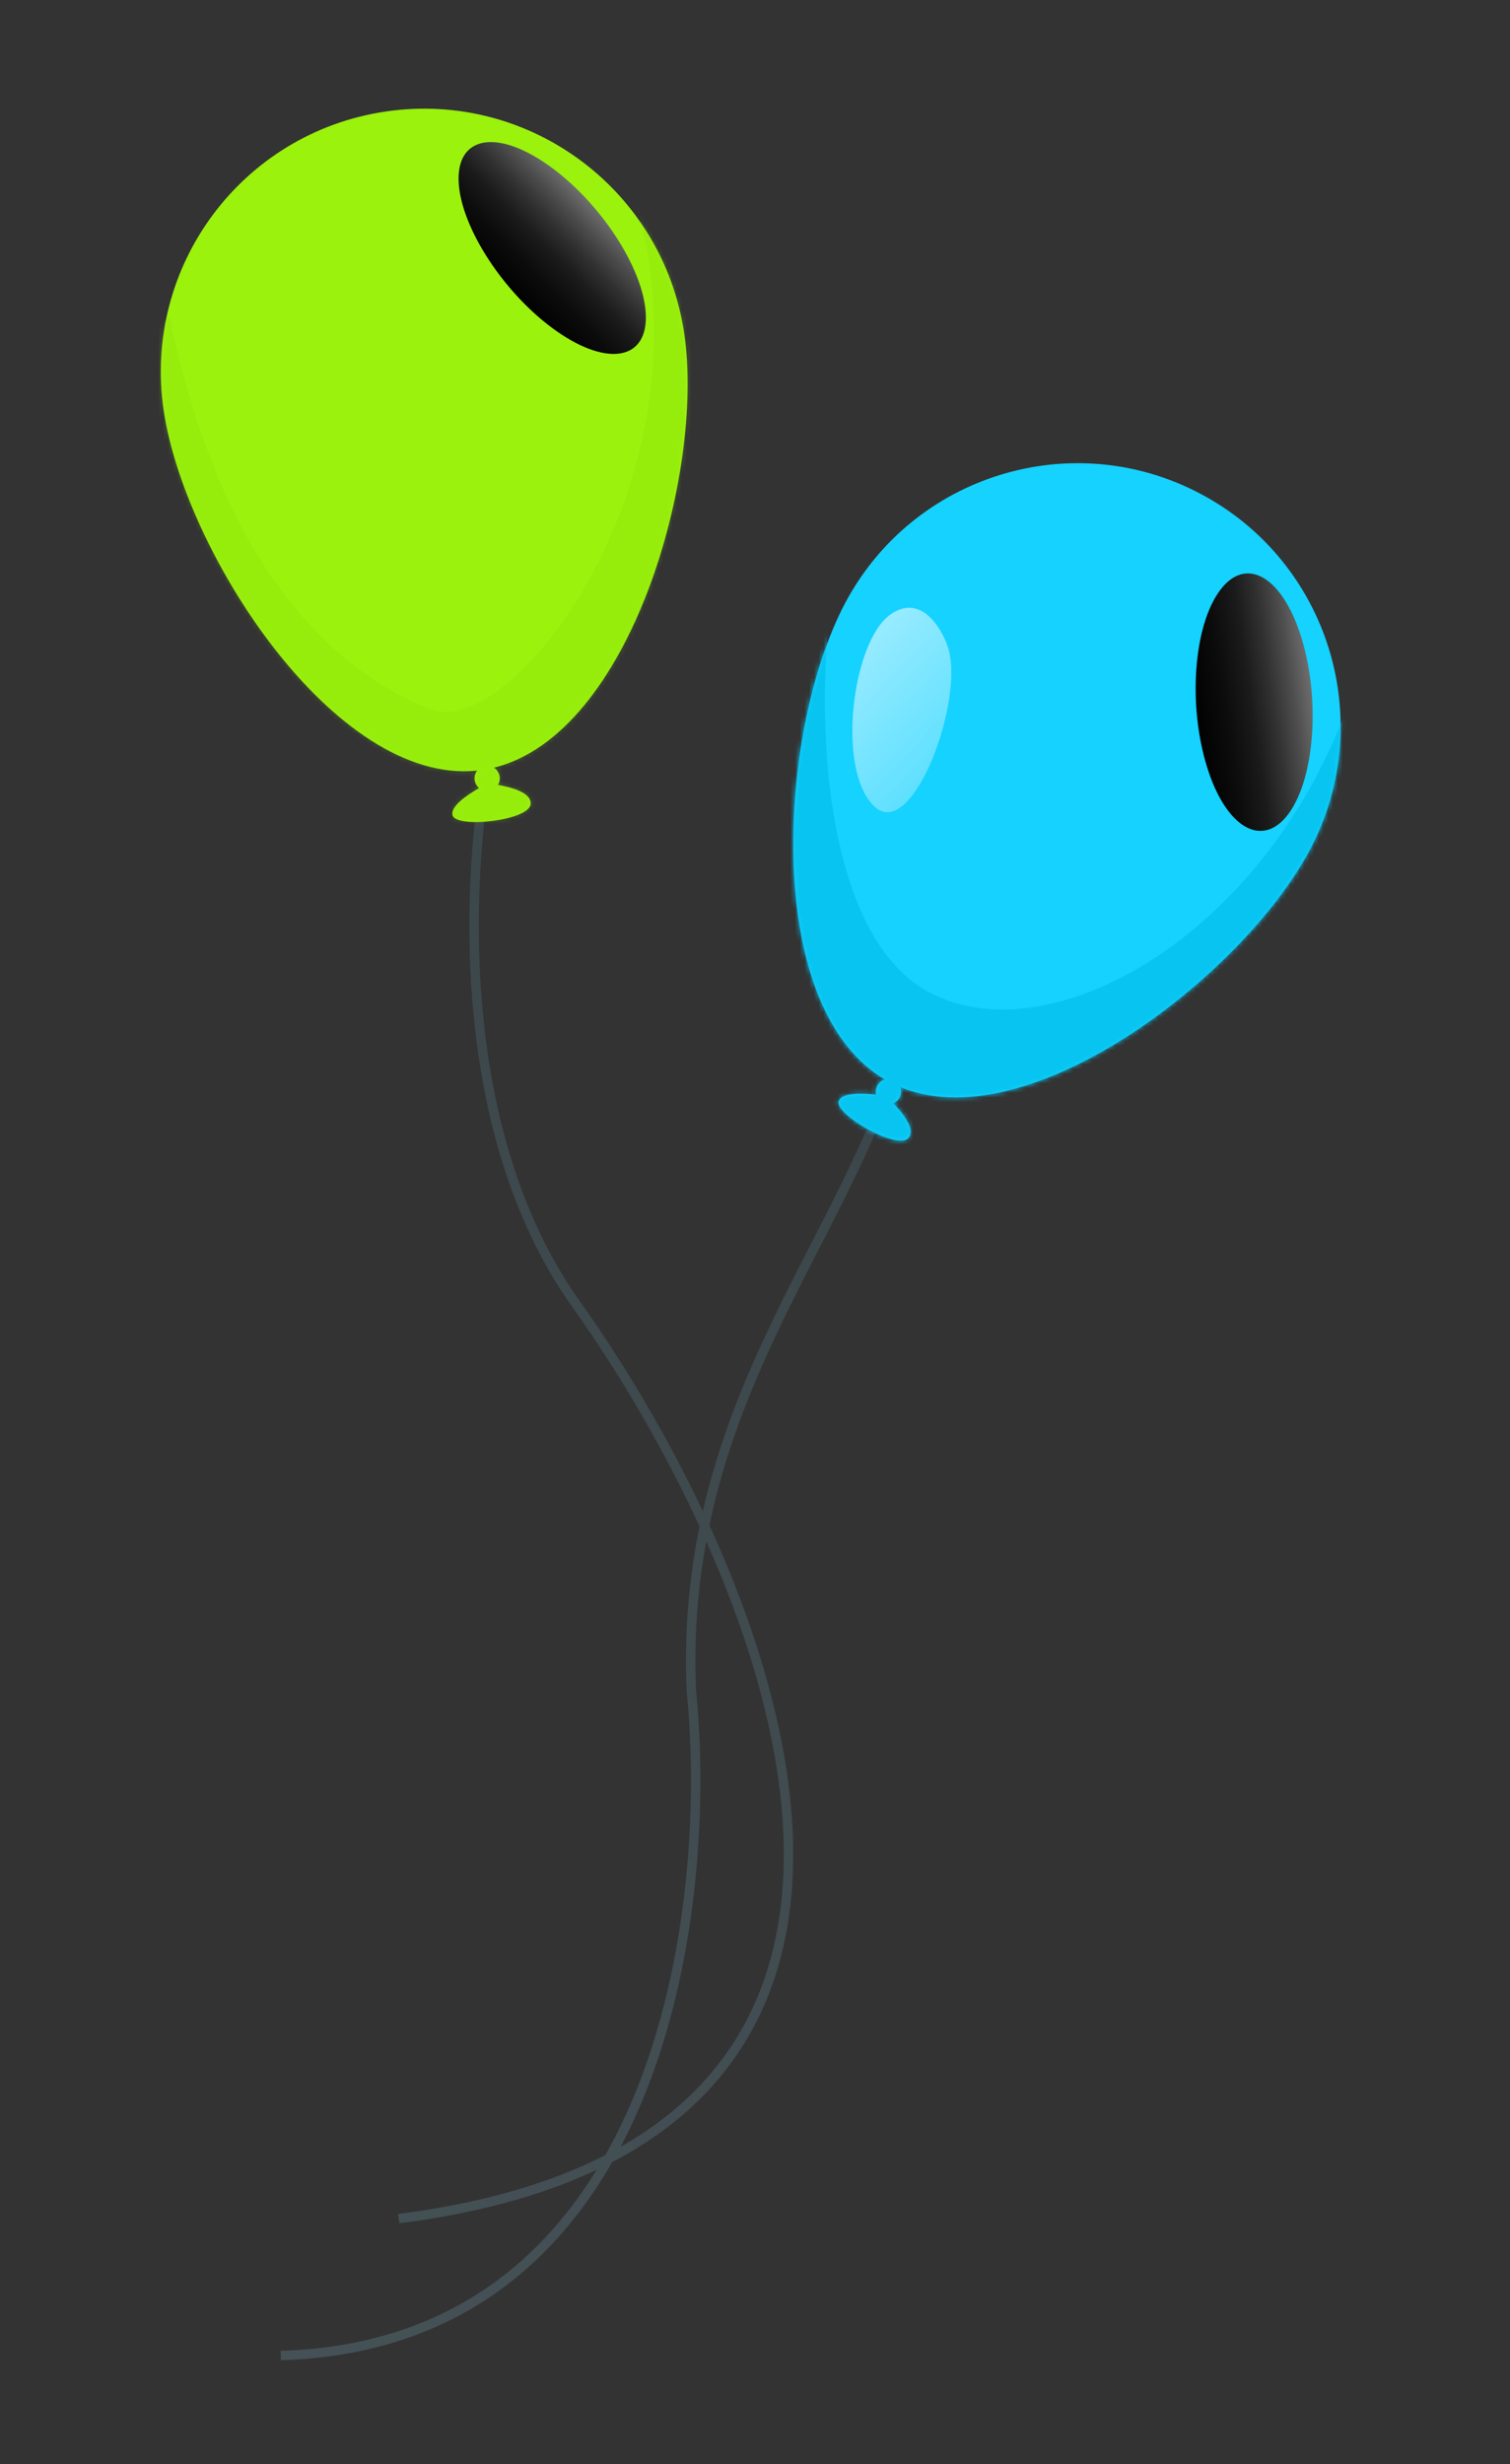 <svg width="320" height="522" viewBox="0 0 320 522" fill="none" xmlns="http://www.w3.org/2000/svg">
<rect x="0" y="0" width="320" height="522" fill="#333333" stroke="none"/>
<path opacity="0.4" d="M186.813 234.151C172.924 269.897 144.078 303.372 146.518 358.277C151.179 404.185 140.3 496.6 59.5 499M103.677 159.516C98.678 186.598 96.242 240 122.071 276.254C163.214 334.003 213.3 453.6 84.5 470" stroke="url(#paint0_linear_182_866)" stroke-width="2"/>
<path d="M81.74 23.623C112.209 19.147 140.53 40.216 145.007 70.686C149.362 100.333 133.589 155.545 104.666 162.628C105.299 163.031 105.762 163.696 105.882 164.497C105.978 165.142 105.834 165.765 105.517 166.28C108.279 166.754 112.662 167.892 112.459 170.321C112.174 173.861 96.774 175.523 95.924 172.75C95.34 170.823 99.167 168.304 101.547 166.951C101.051 166.543 100.696 165.96 100.594 165.275C100.481 164.522 100.697 163.798 101.132 163.243C70.982 166.38 39.105 116.984 34.677 86.89C30.201 56.421 51.27 28.1 81.74 23.623Z" fill="#9AF20D"/>
<path style="mix-blend-mode:screen" d="M117.935 70.139C128.884 77.824 137.353 76.18 136.853 66.455C136.352 56.73 127.061 42.62 116.111 34.935C105.161 27.25 96.704 28.899 97.204 38.623C97.705 48.348 106.996 62.458 117.935 70.139Z" fill="url(#paint1_linear_182_866)"/>
<mask id="mask0_182_866" style="mask-type:alpha" maskUnits="userSpaceOnUse" x="34" y="23" width="112" height="152">
<path d="M81.74 23.623C112.209 19.147 140.53 40.216 145.007 70.685C149.362 100.333 133.588 155.546 104.665 162.628C105.298 163.031 105.761 163.697 105.881 164.498C105.978 165.141 105.834 165.764 105.518 166.279C108.28 166.753 112.661 167.891 112.459 170.32C112.175 173.859 96.776 175.522 95.924 172.749C95.34 170.823 99.166 168.304 101.546 166.951C101.05 166.543 100.695 165.959 100.593 165.275C100.48 164.522 100.697 163.798 101.132 163.242C70.982 166.38 39.105 116.983 34.677 86.89C30.201 56.42 51.27 28.099 81.74 23.623Z" fill="#00FFE5"/>
<path style="mix-blend-mode:screen" d="M117.934 70.139C128.884 77.824 137.353 76.18 136.852 66.455C136.352 56.73 127.06 42.62 116.111 34.935C105.161 27.25 96.703 28.899 97.204 38.623C97.704 48.348 106.995 62.458 117.934 70.139Z" fill="url(#paint2_linear_182_866)"/>
</mask>
<g mask="url(#mask0_182_866)">
<g style="mix-blend-mode:luminosity" opacity="0.3">
<path d="M91.064 150.242C52.255 134.361 40.463 88.09 35.866 67.087C26.295 74.758 26.485 122.107 27.777 144.823L111.991 188.746C120.512 184.651 141.374 166.838 156.644 128.345C175.732 80.228 109.254 -25.913 132.435 35.901C155.222 96.665 109.048 157.6 91.064 150.242Z" fill="#8EE109"/>
</g>
</g>
<path d="M190.64 232.506C189.955 233.81 188.327 234.312 187.028 233.617C185.724 232.932 185.222 231.304 185.917 230.005C186.602 228.701 188.23 228.199 189.529 228.894C190.833 229.579 191.335 231.207 190.64 232.506Z" fill="#15D2FF"/>
<path d="M187.72 232.209C187.72 232.209 178.695 230.546 177.739 233.274C176.788 236.018 190.188 243.773 192.516 241.08C194.839 238.398 187.713 232.193 187.713 232.193L187.72 232.209Z" fill="#15D2FF"/>
<path d="M277.635 179.938C263.239 207.162 215.738 243.617 188.525 229.226C161.301 214.831 164.67 155.048 179.061 127.835C193.457 100.611 227.186 90.209 254.399 104.6C281.623 118.995 292.025 152.725 277.635 179.938Z" fill="#15D2FF"/>
<path style="mix-blend-mode:screen" d="M256.118 163.488C260.406 176.157 268.213 179.829 273.553 171.698C278.887 163.551 279.73 146.685 275.446 134.004C271.158 121.335 263.351 117.663 258.017 125.81C252.672 133.952 251.83 150.818 256.123 163.476L256.118 163.488Z" fill="url(#paint3_linear_182_866)"/>
<mask id="mask1_182_866" style="mask-type:alpha" maskUnits="userSpaceOnUse" x="168" y="98" width="117" height="144">
<path d="M190.64 232.506C189.956 233.81 188.327 234.312 187.029 233.617C185.725 232.932 185.222 231.304 185.918 230.005C186.602 228.701 188.231 228.199 189.53 228.894C190.833 229.579 191.336 231.207 190.64 232.506Z" fill="#F6A0B2"/>
<path d="M187.72 232.209C187.72 232.209 178.696 230.546 177.739 233.274C176.789 236.018 190.188 243.773 192.516 241.08C194.839 238.398 187.714 232.193 187.714 232.193L187.72 232.209Z" fill="#F6A0B2"/>
<path d="M277.635 179.938C263.239 207.162 215.738 243.617 188.526 229.226C161.302 214.831 164.671 155.048 179.061 127.835C193.457 100.611 227.187 90.209 254.4 104.6C281.623 118.995 292.026 152.725 277.635 179.938Z" fill="#F6A0B2"/>
<path style="mix-blend-mode:screen" d="M256.119 163.488C260.407 176.157 268.213 179.829 273.554 171.698C278.888 163.551 279.73 146.685 275.447 134.004C271.159 121.335 263.352 117.663 258.018 125.81C252.673 133.952 251.83 150.818 256.124 163.476L256.119 163.488Z" fill="url(#paint4_linear_182_866)"/>
</mask>
<g mask="url(#mask1_182_866)">
<g style="mix-blend-mode:luminosity" opacity="0.97">
<path d="M195.87 209.617C170.675 194.614 173.07 134.828 177.846 119.773L147.972 139.613L150.217 241.022L219.408 255.96L281.788 185.887C289.226 155.743 300.564 105.805 286.412 147.202C268.722 198.949 221.064 224.62 195.87 209.617Z" fill="#06C3F0"/>
</g>
</g>
<path opacity="0.59" d="M188.583 130.262C194.962 125.613 199.412 132.787 200.84 136.955C204.646 148.071 193.342 178.626 185.247 170.805C177.153 162.984 180.609 136.074 188.583 130.262Z" fill="url(#paint5_linear_182_866)"/>
<defs>
<linearGradient id="paint0_linear_182_866" x1="168.637" y1="180.123" x2="-66.225" y2="506.068" gradientUnits="userSpaceOnUse">
<stop stop-color="#46616B"/>
<stop offset="1" stop-color="#648591"/>
</linearGradient>
<linearGradient id="paint1_linear_182_866" x1="134.649" y1="35.293" x2="102.175" y2="67.029" gradientUnits="userSpaceOnUse">
<stop stop-color="white"/>
<stop offset="0.08" stop-color="#C9C9C9"/>
<stop offset="0.17" stop-color="#9A9A9A"/>
<stop offset="0.26" stop-color="#717171"/>
<stop offset="0.36" stop-color="#4E4E4E"/>
<stop offset="0.46" stop-color="#313131"/>
<stop offset="0.56" stop-color="#1B1B1B"/>
<stop offset="0.68" stop-color="#0C0C0C"/>
<stop offset="0.81" stop-color="#020202"/>
<stop offset="1"/>
</linearGradient>
<linearGradient id="paint2_linear_182_866" x1="134.649" y1="35.293" x2="102.175" y2="67.029" gradientUnits="userSpaceOnUse">
<stop stop-color="white"/>
<stop offset="0.08" stop-color="#C9C9C9"/>
<stop offset="0.17" stop-color="#9A9A9A"/>
<stop offset="0.26" stop-color="#717171"/>
<stop offset="0.36" stop-color="#4E4E4E"/>
<stop offset="0.46" stop-color="#313131"/>
<stop offset="0.56" stop-color="#1B1B1B"/>
<stop offset="0.68" stop-color="#0C0C0C"/>
<stop offset="0.81" stop-color="#020202"/>
<stop offset="1"/>
</linearGradient>
<linearGradient id="paint3_linear_182_866" x1="290.25" y1="145.243" x2="245.317" y2="151.66" gradientUnits="userSpaceOnUse">
<stop stop-color="white"/>
<stop offset="0.08" stop-color="#C9C9C9"/>
<stop offset="0.17" stop-color="#9A9A9A"/>
<stop offset="0.26" stop-color="#717171"/>
<stop offset="0.36" stop-color="#4E4E4E"/>
<stop offset="0.46" stop-color="#313131"/>
<stop offset="0.56" stop-color="#1B1B1B"/>
<stop offset="0.68" stop-color="#0C0C0C"/>
<stop offset="0.81" stop-color="#020202"/>
<stop offset="1"/>
</linearGradient>
<linearGradient id="paint4_linear_182_866" x1="290.251" y1="145.243" x2="245.318" y2="151.66" gradientUnits="userSpaceOnUse">
<stop stop-color="white"/>
<stop offset="0.08" stop-color="#C9C9C9"/>
<stop offset="0.17" stop-color="#9A9A9A"/>
<stop offset="0.26" stop-color="#717171"/>
<stop offset="0.36" stop-color="#4E4E4E"/>
<stop offset="0.46" stop-color="#313131"/>
<stop offset="0.56" stop-color="#1B1B1B"/>
<stop offset="0.68" stop-color="#0C0C0C"/>
<stop offset="0.81" stop-color="#020202"/>
<stop offset="1"/>
</linearGradient>
<linearGradient id="paint5_linear_182_866" x1="220.232" y1="174.56" x2="178.339" y2="135.225" gradientUnits="userSpaceOnUse">
<stop stop-color="white" stop-opacity="0.2"/>
<stop offset="1" stop-color="white"/>
</linearGradient>
</defs>
</svg>
